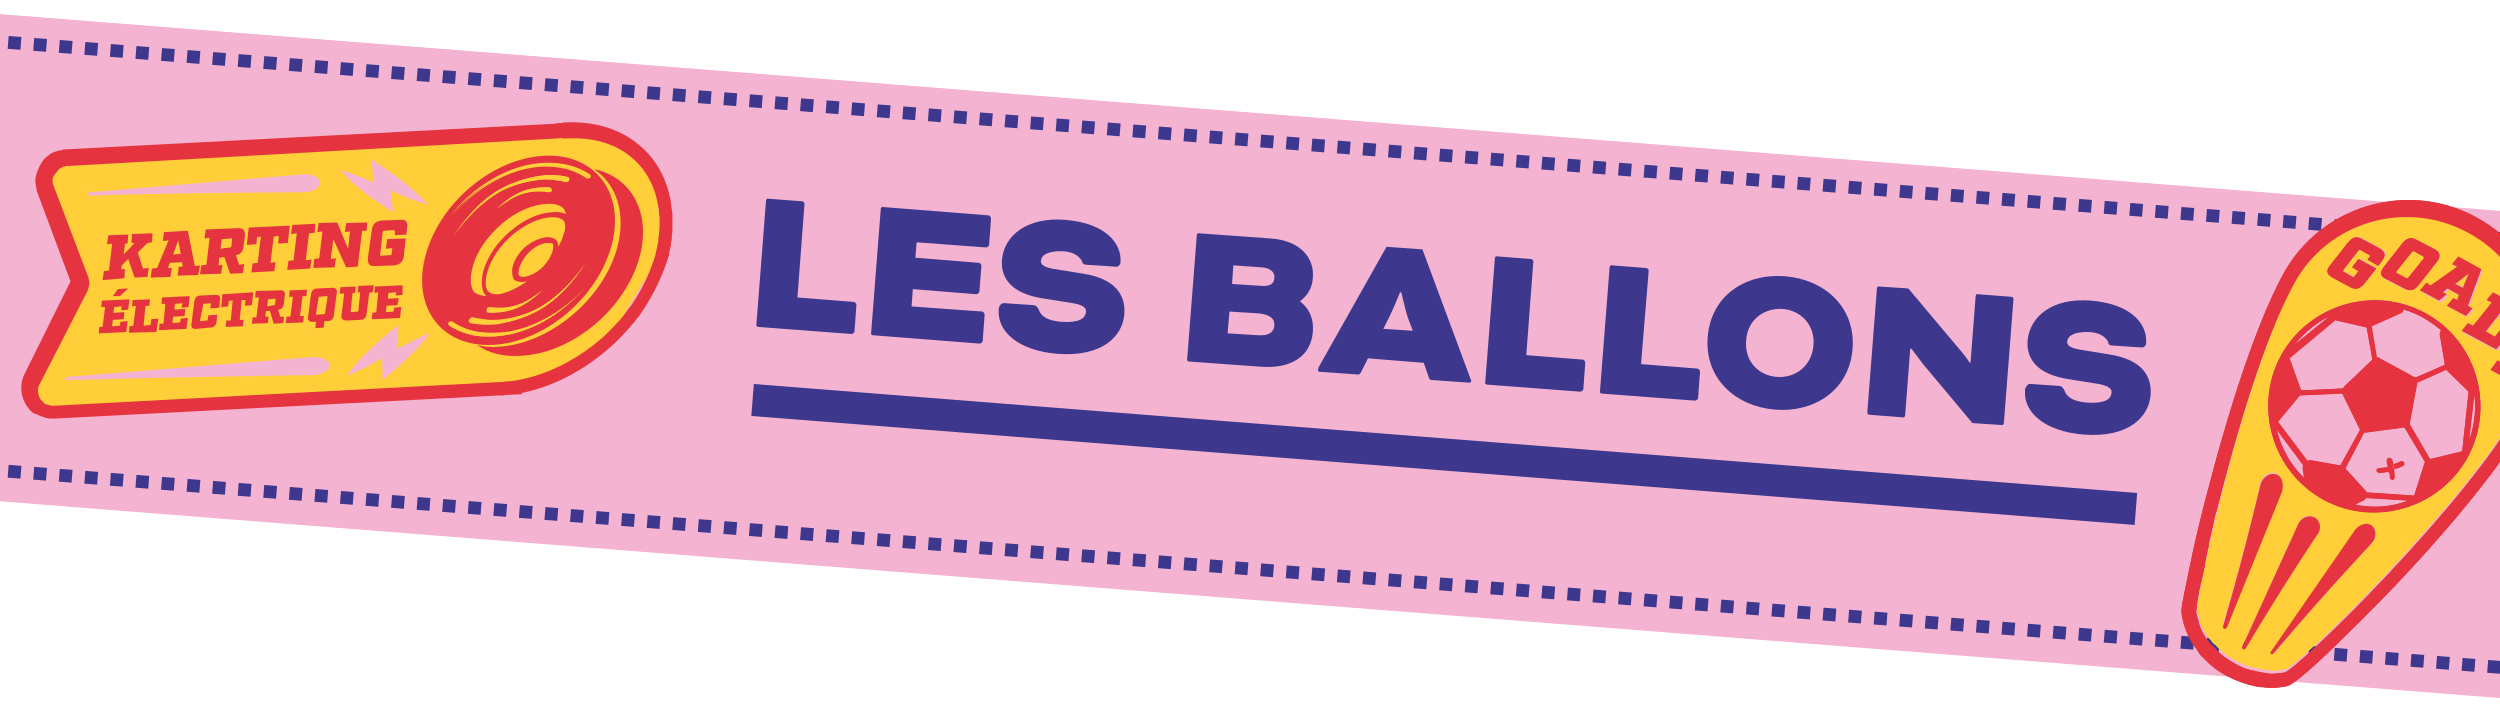 <?xml version="1.0" encoding="utf-8"?>
<!-- Generator: $$$/GeneralStr/196=Adobe Illustrator 27.6.0, SVG Export Plug-In . SVG Version: 6.00 Build 0)  -->
<svg version="1.1" id="Calque_1" xmlns="http://www.w3.org/2000/svg" xmlns:xlink="http://www.w3.org/1999/xlink" x="0px" y="0px"
	 viewBox="0 0 390 111.9" style="enable-background:new 0 0 390 111.9;" xml:space="preserve">
<style type="text/css">
	.st0{clip-path:url(#SVGID_00000168801958892389845010000013467111470443403947_);}
	.st1{fill:#F4B3D1;}
	.st2{fill:#3D378D;}
	.st3{fill:none;stroke:#3D378D;stroke-width:2;stroke-miterlimit:10;stroke-dasharray:2,2;}
	.st4{fill:#FFCE39;}
	.st5{fill:#FFCE38;}
	.st6{fill:#E5333F;}
	.st7{fill:none;stroke:#3D378D;stroke-width:5;stroke-miterlimit:10;}
</style>
<g>
	<g>
		<defs>
			
				<rect id="SVGID_1_" x="505" y="-992.8" transform="matrix(7.846045e-02 -0.997 0.997 7.846045e-02 425.817 625.112)" width="92.2" height="2150"/>
		</defs>
		<clipPath id="SVGID_00000049189987295314644070000006324669531916425910_">
			<use xlink:href="#SVGID_1_"  style="overflow:visible;"/>
		</clipPath>
		<g style="clip-path:url(#SVGID_00000049189987295314644070000006324669531916425910_);">
			<path class="st1" d="M510.9,42.5L-493.2-36.6l0.3,76l1003.6,79L510.9,42.5z"/>
			<path class="st1" d="M510.7,42.4l-1003.9-79v75.9l1003.9,79V42.4z"/>
			<path class="st3" d="M-493.2-32.3l1003.9,79"/>
			<path class="st3" d="M-493.2,34.6l1003.9,79"/>
			<path class="st2" d="M125.5,31.8l-1.1,14.6l8.8,0.7c0.2,0,0.4,0.3,0.4,0.5l-0.3,4.1c0,0.2-0.3,0.4-0.5,0.4l-14.5-1.1
				c-0.2,0-0.4-0.2-0.3-0.4l1.5-19.3c0-0.2,0.2-0.4,0.4-0.3l5.2,0.4C125.3,31.4,125.5,31.6,125.5,31.8z M152.3,45.9l-9.9-0.8
				l-0.2,2.7l11,0.8c0.2,0,0.4,0.3,0.4,0.5l-0.3,4.1c0,0.2-0.3,0.4-0.5,0.4l-16.6-1.3c-0.2,0-0.4-0.2-0.3-0.4l1.5-19.3
				c0-0.2,0.2-0.4,0.4-0.3l16.4,1.3c0.2,0,0.4,0.3,0.4,0.5l-0.3,4.1c0,0.2-0.3,0.4-0.5,0.4L143,37.8l-0.2,2.4l9.9,0.8
				c0.2,0,0.4,0.3,0.4,0.5l-0.3,3.8C152.8,45.7,152.5,45.9,152.3,45.9z M156.8,47.3l4.4,0.3c0.4,0,0.6,0.3,0.8,0.6
				c0.4,1.2,1.4,1.8,3.5,2c2.8,0.2,3.8-0.5,3.9-1.5c0.1-0.6-0.3-1.1-2-1.4l-5-0.8c-4.1-0.7-6.3-2.7-6.1-5.9c0.3-3.9,4-6.8,9.9-6.3
				c6.2,0.5,8.8,3.6,8.6,6.6c0,0.4-0.4,0.8-0.8,0.7l-4.5-0.3c-0.3,0-0.6-0.1-0.7-0.5c-0.3-0.7-1.2-1.5-2.9-1.6
				c-2.2-0.1-3.4,0.5-3.5,1.4c-0.1,0.6,0.3,1,1.7,1.3l4.9,0.8c5,0.8,6.6,3.3,6.4,6.3c-0.3,3.6-3.6,6.7-10.4,6.2
				c-6.2-0.5-9.4-3.5-9.2-6.8v-0.3C155.9,47.6,156.3,47.2,156.8,47.3z M196.6,57.2l-11.1-0.8c-0.2,0-0.4-0.2-0.3-0.4l1.5-19.3
				c0-0.2,0.2-0.4,0.4-0.3l11.1,0.8c4.6,0.3,6.9,3,6.6,6.2c-0.1,1.5-0.8,2.7-2,3.6l0,0c1.4,1.1,2.2,2.7,2,4.8
				C204.5,55.5,201.5,57.6,196.6,57.2z M191.8,48.6l-0.3,3.4l4.8,0.3c1.7,0.1,2.4-0.5,2.5-1.5c0.1-1-0.6-1.7-2.3-1.9L191.8,48.6z
				 M192.4,41.4l-0.2,2.9l4.6,0.3c1.4,0.1,2-0.4,2-1.3c0.1-0.8-0.6-1.5-2-1.6L192.4,41.4z M222.9,58.9l-0.8-2.3l-8.7-0.7l-1.1,2.2
				c-0.2,0.3-0.3,0.4-0.8,0.3l-5.6-0.4c-0.2,0-0.3-0.1-0.3-0.3c0-0.1,0.1-0.2,0.1-0.4l10.6-18.8l5.6,0.4l7.5,20.2
				c0.1,0.1,0.1,0.3,0.1,0.4c0,0.1-0.1,0.2-0.3,0.2l-5.6-0.4C223.1,59.3,223,59.2,222.9,58.9z M216.8,49.3l-1,2l4.6,0.3l-0.8-2.1
				c-0.4-1.3-1-3.9-1-3.9h-0.2C218.4,45.6,217.4,48.1,216.8,49.3z M239.2,40.8l-1.1,14.6l8.8,0.7c0.2,0,0.4,0.3,0.4,0.5l-0.3,4.1
				c0,0.2-0.3,0.4-0.5,0.4L232,60c-0.2,0-0.4-0.2-0.3-0.4l1.5-19.3c0-0.2,0.2-0.4,0.4-0.3l5.2,0.4C239,40.4,239.2,40.6,239.2,40.8z
				 M257.2,42.2L256,56.8l8.8,0.7c0.2,0,0.4,0.3,0.4,0.5l-0.3,4.1c0,0.2-0.3,0.4-0.5,0.4l-14.5-1.1c-0.2,0-0.4-0.2-0.3-0.4l1.5-19.3
				c0-0.2,0.2-0.4,0.4-0.3l5.2,0.4C257,41.8,257.2,42,257.2,42.2z M278.5,43.1c6.1,0.5,11,4.8,10.5,11.3s-6,10-12.1,9.5
				c-6.1-0.5-11-4.8-10.5-11.3C266.9,46.1,272.3,42.6,278.5,43.1z M278.1,48.2c-2.8-0.2-5.5,1.6-5.7,4.9c-0.3,3.3,2,5.5,4.8,5.7
				c2.8,0.2,5.4-1.6,5.7-4.9C283.2,50.7,280.9,48.4,278.1,48.2z M307.7,66l-7.7-9.2c-0.8-1-1.8-2.4-1.8-2.4H298l-0.8,10.4
				c0,0.2-0.2,0.4-0.4,0.3l-5.2-0.4c-0.2,0-0.3-0.2-0.3-0.4l1.5-19.3c0-0.2,0.2-0.4,0.4-0.3l4.5,0.3l7.9,9.4c0.9,1,1.7,2.2,1.7,2.2
				h0.1l0.8-10.4c0-0.2,0.2-0.4,0.4-0.3l5.2,0.4c0.2,0,0.3,0.2,0.3,0.4l-1.5,19.3c0,0.2-0.2,0.4-0.4,0.3L307.7,66z M316.8,59.9
				l4.4,0.3c0.4,0,0.6,0.3,0.8,0.6c0.4,1.2,1.4,1.8,3.5,2c2.8,0.2,3.8-0.5,3.9-1.5c0.1-0.6-0.4-1.1-2-1.4l-5-0.8
				c-4.1-0.7-6.3-2.7-6.1-5.9c0.3-3.9,4-6.8,9.9-6.3c6.2,0.5,8.8,3.6,8.6,6.6c0,0.4-0.4,0.8-0.8,0.7l-4.5-0.3
				c-0.3,0-0.6-0.1-0.6-0.5c-0.3-0.7-1.2-1.5-2.9-1.6c-2.2-0.1-3.4,0.5-3.5,1.4c-0.1,0.6,0.3,1,1.7,1.3l4.9,0.8
				c5,0.8,6.6,3.3,6.4,6.3c-0.3,3.6-3.6,6.7-10.4,6.2c-6.2-0.5-9.4-3.5-9.2-6.8v-0.3C316.1,60.2,316.4,59.8,316.8,59.9z"/>
			<path class="st7" d="M333.2,79.4l-215.8-17"/>
			<path class="st5" d="M385.3,35.8c-9.8-5.2-22-1.7-27.3,8.1c-4.6,8.6-9,23.4-11.8,34.9c-0.1,0.6-0.3,1.3-0.5,1.9
				c-0.1,0.6-0.3,1.2-0.4,1.8c-0.1,0.6-0.3,1.2-0.4,1.7c-0.1,0.6-0.3,1.1-0.4,1.6c-0.1,0.6-0.2,1-0.3,1.5c-0.1,0.3-0.1,0.5-0.1,0.7
				c-0.1,0.5-0.2,0.9-0.3,1.4c-0.3,1.3-0.5,2.4-0.7,3.3c-0.1,0.4-0.1,0.8-0.2,1.1c-0.1,0.6-0.1,1-0.1,1.1c0,0.2,0.1,0.3,0.1,0.6
				c0.1,0.3,0.1,0.7,0.2,1c0.1,0.3,0.2,0.7,0.3,1c0.2,0.5,0.5,1,0.8,1.5c0.2,0.3,0.5,0.7,0.8,1c0.1,0.2,0.3,0.4,0.6,0.6
				c0.9,1,2,1.8,3.3,2.5c0.5,0.3,1,0.5,1.5,0.7c0.3,0.1,0.6,0.2,1,0.3c0.1,0.1,0.3,0.1,0.5,0.1c0.3,0.1,0.6,0.1,1,0.2
				c0.3,0.1,0.6,0.1,0.8,0.1c0.2,0,0.4,0,0.6,0.1c0.2,0,0.4,0,0.6,0c0.3,0,0.6,0,0.8-0.1c0.3,0,0.6-0.1,0.8-0.1
				c1.9-0.3,28.8-26.6,37-41.8C398.7,53.3,395.1,41.1,385.3,35.8 M393.1,51.5l2,1l-3.3,3.6l-1.4-0.8L393.1,51.5L393.1,51.5z
				 M391.3,57.1l-1.1,1.5l-1.7-0.9l1.1-1.5L391.3,57.1z M385.1,50.5l0.8,0.4l2.9-3.6l-0.8-0.4l1-1.2l3.4,1.8l-1,1.2l-0.8-0.4
				l-2.7,3.5l1.4,0.8l0.8-1l1.4,0.8l-1.9,2.4l-5.4-2.9L385.1,50.5L385.1,50.5z M378.7,44.3l0.7,0.4l4.1-2.9l-0.8-0.4l1-1.2l3.6,2
				l-2.1,5.7l0.7,0.4l-1,1.2l-3-1.6l1-1.2l0.6,0.3l0.3-0.8l-1.8-1l-0.7,0.6l0.6,0.3l-1,1.2l-3-1.6L378.7,44.3L378.7,44.3z
				 M371.8,41.7l2.9-3.7c0.6-0.8,1.3-1,2.2-0.5l2.9,1.5c0.8,0.5,1,1,0.3,1.9l-2.9,3.7c-0.6,0.8-1.3,1-2.2,0.5l-2.9-1.5
				C371.3,43.1,371.2,42.5,371.8,41.7z M363.5,41.4l2.9-3.7c0.6-0.8,1.3-1,2.2-0.5l2.8,1.5c0.8,0.5,1,1,0.3,1.9l-0.6,0.8l-1.7-1
				l0.4-0.5c0.1-0.1,0.1-0.2-0.1-0.2l-1.4-0.8c-0.1-0.1-0.2-0.1-0.3,0.1l-2.4,3.1c-0.1,0.1-0.1,0.2,0.1,0.2l1.4,0.8
				c0.1,0.1,0.2,0.1,0.3-0.1l0.6-0.8l-1-0.6l1-1.3l2.8,1.5l-1.9,2.4c-0.6,0.8-1.3,1-2.2,0.5l-2.8-1.5
				C363,42.8,362.8,42.2,363.5,41.4 M346.7,97.5c4-13.4,5.9-22.2,5.9-22.3c0.4-1.1,1.5-1.7,2.4-1.4c0.9,0.3,1.3,1.5,0.8,2.7
				l-8.6,21.2C347.1,98.2,346.7,98,346.7,97.5z M350.3,101.1c-0.2,0.3-0.7,0.1-0.5-0.3l8.8-19.3c0.4-0.9,1.5-1.3,2.4-0.9
				c0.8,0.4,1.2,1.5,0.8,2.4C361.7,83.1,356.5,90.8,350.3,101.1 M370.1,84.7c-0.1,0.1-6.4,6.6-15.3,17.2c-0.3,0.3-0.7,0-0.4-0.3
				l13-18.8c0.7-1,1.9-1.3,2.7-0.8C370.8,82.6,370.9,83.8,370.1,84.7 M362.5,78c-8-4.3-11.1-14.4-6.7-22.5c4.3-8,14.4-11.1,22.5-6.7
				c8,4.3,11.1,14.4,6.7,22.5C380.7,79.3,370.6,82.3,362.5,78z"/>
			<path class="st5" d="M373.9,42.6l1.5,0.8c0.1,0.1,0.2,0.1,0.3-0.1l2.4-3c0.1-0.1,0.1-0.2-0.1-0.3l-1.5-0.8
				c-0.1-0.1-0.2-0.1-0.3,0.1l-2.4,3C373.8,42.5,373.8,42.5,373.9,42.6"/>
			<path class="st6" d="M386.3,33.9c-10.8-5.9-24.4-1.8-30.2,9c-4.4,8.2-8.5,21.6-11.1,31.4c-1.7,6.2-2.9,11.5-3.4,14.1
				c-1.3,6.1-1.3,6.6-1.3,6.9c0.1,1.7,0.8,3.6,1.8,5.2c0.3,0.4,0.6,0.8,0.9,1.3c0.2,0.3,0.4,0.6,0.7,0.8c1.1,1.2,2.4,2.2,3.8,2.9
				c1.5,0.8,3,1.3,4.5,1.6c0.3,0.1,0.7,0.1,1,0.1c0.5,0.1,1,0.1,1.5,0.1c0.7,0,1.3-0.1,2-0.2c0.6-0.1,1.4-0.3,6.5-5.1
				c3.2-3.1,7.1-6.9,10.8-10.8c5.9-6.2,16.4-18,21.2-26.9C401.2,53.3,397.2,39.8,386.3,33.9 M356.4,104.9c-0.3,0.1-0.6,0.1-0.8,0.1
				c-0.3,0-0.6,0.1-0.8,0.1c-0.2,0-0.4,0-0.6,0c-0.2,0-0.4,0-0.6-0.1c-0.3,0-0.6-0.1-0.8-0.1c-0.3-0.1-0.6-0.1-1-0.2
				c-0.1-0.1-0.3-0.1-0.5-0.1c-0.3-0.1-0.6-0.2-1-0.3c-0.5-0.2-1-0.4-1.5-0.7c-1.3-0.7-2.4-1.5-3.3-2.5c-0.2-0.2-0.4-0.4-0.6-0.6
				c-0.3-0.3-0.6-0.7-0.8-1c-0.3-0.5-0.6-1-0.8-1.5c-0.1-0.3-0.3-0.7-0.3-1c-0.1-0.3-0.2-0.7-0.3-1c0-0.2-0.1-0.3-0.1-0.6
				c0-0.1,0.1-0.5,0.1-1.1c0.1-0.3,0.1-0.7,0.2-1.1c0.1-0.9,0.4-2,0.7-3.3c0.1-0.4,0.2-0.9,0.3-1.4c0.1-0.2,0.1-0.5,0.1-0.7
				c0.1-0.5,0.2-1,0.3-1.5c0.1-0.6,0.3-1,0.3-1.6c0.1-0.6,0.3-1.1,0.4-1.7c0.1-0.6,0.3-1.2,0.4-1.8c0.1-0.6,0.3-1.3,0.5-1.9
				c2.9-11.5,7.2-26.3,11.9-34.9c5.2-9.8,17.5-13.4,27.2-8.1c9.8,5.2,13.4,17.5,8.1,27.3C385.1,78.4,358.3,104.5,356.4,104.9"/>
			<path class="st1" d="M358.1,53.7l5.3-4.3C361.3,50.4,359.5,51.9,358.1,53.7z"/>
			<path class="st1" d="M358.8,60.8l6.5-0.3c0.1-0.1,0.1-0.2,0.2-0.3l4.4-4.2l-0.9-5l-4.8-1.1c-0.1,0-0.1-0.1-0.2-0.1l-7.1,5.9
				L358.8,60.8L358.8,60.8z"/>
			<path class="st6" d="M378.3,48.8c-8-4.3-18.1-1.3-22.5,6.7c-4.3,8-1.3,18.1,6.7,22.5c8,4.3,18.1,1.3,22.5-6.7
				C389.3,63.2,386.3,53.1,378.3,48.8z M364.4,50l4.8,1.1l0.9,5l-4.4,4.2c-0.1,0.1-0.1,0.2-0.2,0.3l-6.5,0.3l-1.8-5l7.1-5.9
				C364.2,49.9,364.3,49.9,364.4,50 M363.3,49.4l-5.3,4.3C359.5,51.9,361.3,50.4,363.3,49.4z M355.2,67.1l4.1,5.5
				c-0.1,0.1-0.1,0.3-0.1,0.4l0.2,1.5C357.3,72.5,355.9,69.9,355.2,67.1z M365.1,72.6l-4.5-0.8c-0.2-0.1-0.3,0-0.6,0.1l-4.6-6.1
				l3.4-4.1l0,0l6.6-0.3l0,0l2.7,5.5c0,0.1,0.1,0.1,0.1,0.1L365.1,72.6L365.1,72.6z M371.1,55.8c-0.1-0.1-0.2-0.1-0.3-0.1l-0.8-4.8
				l4.5-2c0.3-0.1,0.4-0.3,0.5-0.6c1,0.3,2,0.7,2.9,1.2c1,0.6,2,1.3,2.9,2c-0.1,0.2-0.2,0.4-0.2,0.7l0.8,4.7l-4.6,2
				c-0.1-0.1-0.1-0.1-0.2-0.1L371.1,55.8L371.1,55.8z M381.6,57.7l3.5,3.4l-1,9.3l-5,1.2l-3.2-5.5c0.1-0.1,0.1-0.2,0.1-0.3l1.1-6
				c0-0.1,0-0.1,0-0.1L381.6,57.7z M368.8,67.5c0.1,0,0.1,0,0.2,0l6-0.8c0,0,0,0,0.1,0l3.2,5.4c-0.1,0.1-0.1,0.1-0.1,0.2l-1.6,5
				l-7.4-0.5c-0.1-0.1-0.1-0.3-0.2-0.3l-3.1-3.4L368.8,67.5L368.8,67.5z M367.4,78.7l1.3-0.6c0.2-0.1,0.3-0.2,0.4-0.4l6.5,0.4
				C373,79.1,370.2,79.3,367.4,78.7 M386,61.7c0.3,2.2,0,4.6-0.8,6.9L386,61.7z"/>
			<path class="st6" d="M363.8,43.3l2.8,1.5c0.9,0.5,1.5,0.3,2.2-0.5l1.9-2.4l-2.8-1.5l-1,1.3l1,0.6l-0.6,0.8
				c-0.1,0.1-0.1,0.1-0.3,0.1l-1.4-0.8c-0.1-0.1-0.1-0.1-0.1-0.2l2.4-3.1c0.1-0.1,0.1-0.1,0.3-0.1l1.4,0.8c0.1,0.1,0.1,0.1,0.1,0.2
				l-0.4,0.5l1.7,1l0.6-0.8c0.6-0.8,0.5-1.4-0.3-1.9l-2.8-1.5c-0.9-0.5-1.5-0.3-2.2,0.5l-2.9,3.7C362.8,42.3,363,42.8,363.8,43.3"/>
			<path class="st6" d="M372.2,43.5l2.9,1.5c0.9,0.5,1.5,0.3,2.2-0.5l2.9-3.7c0.6-0.8,0.5-1.4-0.3-1.9l-2.9-1.5
				c-0.9-0.5-1.5-0.3-2.2,0.5l-2.9,3.7C371.2,42.5,371.3,43.1,372.2,43.5z M373.9,42.3l2.4-3c0.1-0.1,0.1-0.1,0.3-0.1L378,40
				c0.1,0.1,0.1,0.1,0.1,0.3l-2.4,3c-0.1,0.1-0.1,0.1-0.3,0.1l-1.5-0.8C373.8,42.5,373.8,42.5,373.9,42.3"/>
			<g>
				<g>
					<path class="st5" d="M385.3,35.8c-9.8-5.2-22-1.7-27.3,8.1c-4.6,8.6-9,23.4-11.8,34.9c-0.1,0.6-0.3,1.3-0.5,1.9
						c-0.1,0.6-0.3,1.2-0.4,1.8c-0.1,0.6-0.3,1.2-0.4,1.7c-0.1,0.6-0.3,1.1-0.4,1.6c-0.1,0.6-0.2,1-0.3,1.5
						c-0.1,0.3-0.1,0.5-0.1,0.7c-0.1,0.5-0.2,0.9-0.3,1.4c-0.3,1.3-0.5,2.4-0.7,3.3c-0.1,0.4-0.1,0.8-0.2,1.1
						c-0.1,0.6-0.1,1-0.1,1.1c0,0.2,0.1,0.3,0.1,0.6c0.1,0.3,0.1,0.7,0.2,1c0.1,0.3,0.2,0.7,0.3,1c0.2,0.5,0.5,1,0.8,1.5
						c0.2,0.3,0.5,0.7,0.8,1c0.1,0.2,0.3,0.4,0.6,0.6c0.9,1,2,1.8,3.3,2.5c0.5,0.3,1,0.5,1.5,0.7c0.3,0.1,0.6,0.2,1,0.3
						c0.1,0.1,0.3,0.1,0.5,0.1c0.3,0.1,0.6,0.1,1,0.2c0.3,0.1,0.6,0.1,0.8,0.1c0.2,0,0.4,0,0.6,0.1c0.2,0,0.4,0,0.6,0
						c0.3,0,0.6,0,0.8-0.1c0.3,0,0.6-0.1,0.8-0.1c1.9-0.3,28.8-26.6,37-41.8C398.7,53.3,395.1,41.1,385.3,35.8 M393.1,51.5l2,1
						l-3.3,3.6l-1.4-0.8L393.1,51.5L393.1,51.5z M391.3,57.1l-1.1,1.5l-1.7-0.9l1.1-1.5L391.3,57.1z M385.1,50.5l0.8,0.4l2.9-3.6
						l-0.8-0.4l1-1.2l3.4,1.8l-1,1.2l-0.8-0.4l-2.7,3.5l1.4,0.8l0.8-1l1.4,0.8l-1.9,2.4l-5.4-2.9L385.1,50.5L385.1,50.5z
						 M378.7,44.3l0.7,0.4l4.1-2.9l-0.8-0.4l1-1.2l3.6,2l-2.1,5.7l0.7,0.4l-1,1.2l-3-1.6l1-1.2l0.6,0.3l0.3-0.8l-1.8-1l-0.7,0.6
						l0.6,0.3l-1,1.2l-3-1.6L378.7,44.3L378.7,44.3z M371.8,41.7l2.9-3.7c0.6-0.8,1.3-1,2.2-0.5l2.9,1.5c0.8,0.5,1,1,0.3,1.9
						l-2.9,3.7c-0.6,0.8-1.3,1-2.2,0.5l-2.9-1.5C371.3,43.1,371.2,42.5,371.8,41.7z M363.5,41.4l2.9-3.7c0.6-0.8,1.3-1,2.2-0.5
						l2.8,1.5c0.8,0.5,1,1,0.3,1.9l-0.6,0.8l-1.7-1l0.4-0.5c0.1-0.1,0.1-0.2-0.1-0.2l-1.4-0.8c-0.1-0.1-0.2-0.1-0.3,0.1l-2.4,3.1
						c-0.1,0.1-0.1,0.2,0.1,0.2l1.4,0.8c0.1,0.1,0.2,0.1,0.3-0.1l0.6-0.8l-1-0.6l1-1.3l2.8,1.5l-1.9,2.4c-0.6,0.8-1.3,1-2.2,0.5
						l-2.8-1.5C363,42.8,362.8,42.3,363.5,41.4 M346.7,97.5c4-13.4,5.9-22.2,5.9-22.3c0.4-1.1,1.5-1.7,2.4-1.4
						c0.9,0.3,1.3,1.5,0.8,2.7l-8.6,21.2C347.1,98.2,346.7,98,346.7,97.5z M350.3,101.1c-0.2,0.3-0.7,0.1-0.5-0.3l8.8-19.3
						c0.4-0.9,1.5-1.3,2.4-0.9c0.8,0.4,1.2,1.5,0.8,2.4C361.7,83.1,356.5,90.8,350.3,101.1 M370.1,84.7c-0.1,0.1-6.4,6.6-15.3,17.2
						c-0.3,0.3-0.7,0-0.4-0.3l13-18.8c0.7-1,1.9-1.3,2.7-0.8C370.8,82.6,370.9,83.8,370.1,84.7 M362.5,78c-8-4.3-11.1-14.4-6.7-22.5
						c4.3-8,14.4-11.1,22.5-6.7c8,4.3,11.1,14.4,6.7,22.5C380.7,79.3,370.6,82.3,362.5,78z"/>
					<path class="st5" d="M385.1,42.7l-2,1.5l1.2,0.6L385.1,42.7z"/>
					<path class="st5" d="M373.9,42.6l1.5,0.8c0.1,0.1,0.2,0.1,0.3-0.1l2.4-3c0.1-0.1,0.1-0.2-0.1-0.3l-1.5-0.8
						c-0.1-0.1-0.2-0.1-0.3,0.1l-2.4,3C373.8,42.5,373.8,42.5,373.9,42.6"/>
					<path class="st6" d="M386.3,33.9c-10.8-5.9-24.4-1.8-30.2,9c-4.4,8.2-8.5,21.6-11.1,31.4c-1.7,6.2-2.9,11.5-3.4,14.1
						c-1.3,6.1-1.3,6.6-1.3,6.9c0.1,1.7,0.8,3.6,1.8,5.2c0.3,0.4,0.6,0.8,0.9,1.3c0.2,0.3,0.4,0.6,0.7,0.8c1.1,1.2,2.4,2.2,3.8,2.9
						c1.5,0.8,3,1.3,4.5,1.6c0.3,0.1,0.7,0.1,1,0.1c0.5,0.1,1,0.1,1.5,0.1c0.7,0,1.3-0.1,2-0.2c0.6-0.1,1.4-0.3,6.5-5.1
						c3.2-3.1,7.1-6.9,10.8-10.8c5.9-6.2,16.4-18,21.2-26.9C401.2,53.3,397.2,39.8,386.3,33.9 M356.4,104.9
						c-0.3,0.1-0.6,0.1-0.8,0.1c-0.3,0-0.6,0.1-0.8,0.1c-0.2,0-0.4,0-0.6,0c-0.2,0-0.4,0-0.6-0.1c-0.3,0-0.6-0.1-0.8-0.1
						c-0.3-0.1-0.6-0.1-1-0.2c-0.1-0.1-0.3-0.1-0.5-0.1c-0.3-0.1-0.6-0.2-1-0.3c-0.5-0.2-1-0.4-1.5-0.7c-1.3-0.7-2.4-1.5-3.3-2.5
						c-0.2-0.2-0.4-0.4-0.6-0.6c-0.3-0.3-0.6-0.7-0.8-1c-0.3-0.5-0.6-1-0.8-1.5c-0.1-0.3-0.3-0.7-0.3-1c-0.1-0.3-0.2-0.7-0.3-1
						c0-0.2-0.1-0.3-0.1-0.6c0-0.1,0.1-0.5,0.1-1.1c0.1-0.3,0.1-0.7,0.2-1.1c0.1-0.9,0.4-2,0.7-3.3c0.1-0.4,0.2-0.9,0.3-1.4
						c0.1-0.2,0.1-0.5,0.1-0.7c0.1-0.5,0.2-1,0.3-1.5c0.1-0.6,0.3-1,0.3-1.6c0.1-0.6,0.3-1.1,0.4-1.7c0.1-0.6,0.3-1.2,0.4-1.8
						c0.1-0.6,0.3-1.3,0.5-1.9c2.9-11.5,7.2-26.3,11.9-34.9c5.2-9.8,17.5-13.4,27.2-8.1c9.8,5.2,13.4,17.5,8.1,27.3
						C385.1,78.4,358.3,104.6,356.4,104.9"/>
					<path class="st1" d="M358.1,53.7l5.3-4.3C361.3,50.4,359.5,51.9,358.1,53.7z"/>
					<path class="st1" d="M359.3,72.6l-4.1-5.5c0.7,2.8,2.2,5.4,4.3,7.5l-0.2-1.5C359.3,72.8,359.3,72.7,359.3,72.6z"/>
					<path class="st1" d="M369.1,77.7c-0.1,0.1-0.2,0.3-0.4,0.4l-1.3,0.6c2.8,0.6,5.6,0.3,8.3-0.6L369.1,77.7z"/>
					<path class="st1" d="M358.8,60.8l6.5-0.3c0.1-0.1,0.1-0.2,0.2-0.3l4.4-4.2l-0.9-5l-4.8-1.1c-0.1,0-0.1-0.1-0.2-0.1l-7.1,5.9
						L358.8,60.8L358.8,60.8z"/>
					<path class="st1" d="M377,59.8l-1.1,6c0,0.1-0.1,0.2-0.1,0.3l3.2,5.5l5-1.2l1-9.3l-3.5-3.4L377,59.8
						C377.1,59.8,377.1,59.8,377,59.8"/>
					<path class="st1" d="M385.2,68.4c0.8-2.2,1-4.5,0.8-6.9L385.2,68.4z"/>
					<path class="st1" d="M369.2,76.8l7.4,0.5l1.6-5c0-0.1,0.1-0.1,0.1-0.2l-3.2-5.4c0,0,0,0-0.1,0l-6,0.8c-0.1,0-0.1,0-0.2,0
						l-3,5.5l3.1,3.4C369,76.6,369.1,76.7,369.2,76.8 M371.1,72.8c0.6,0,1-0.1,1.5-0.2c-0.1-0.6-0.2-0.8-0.2-0.9
						c-0.1-0.2,0.1-0.5,0.3-0.6s0.5,0.1,0.6,0.3c0,0,0.1,0.3,0.2,0.8c0.6-0.2,1-0.4,1-0.4c0.2-0.1,0.5-0.1,0.6,0.1
						c0.1,0.2,0.1,0.5-0.1,0.6c0,0-0.6,0.3-1.3,0.6c0.1,0.3,0.1,0.8,0.1,1.1c0,0.2-0.1,0.4-0.4,0.5c-0.1,0-0.1,0-0.2-0.1
						c-0.1-0.1-0.2-0.2-0.2-0.3c0-0.3-0.1-0.6-0.1-1c-0.5,0.1-1,0.2-1.6,0.2c-0.1,0-0.1,0-0.2-0.1c-0.1-0.1-0.2-0.2-0.2-0.3
						C370.7,73.1,370.9,72.8,371.1,72.8"/>
					<path class="st1" d="M365.3,61.4L365.3,61.4l-6.6,0.3l0,0l-3.4,4.1l4.6,6.1c0.1-0.1,0.3-0.1,0.6-0.1l4.5,0.8l3-5.5
						C368,67,368,67,368,67L365.3,61.4L365.3,61.4z"/>
					<path class="st1" d="M376.7,58.9l4.6-2l-0.8-4.7c-0.1-0.3,0-0.5,0.2-0.7c-0.8-0.8-1.8-1.5-2.9-2c-1-0.5-2-0.9-2.9-1.2
						c-0.1,0.3-0.2,0.5-0.5,0.6l-4.5,2l0.8,4.8c0.1,0,0.3,0.1,0.3,0.1l5.4,2.9C376.6,58.8,376.7,58.9,376.7,58.9"/>
					<path class="st6" d="M378.3,48.8c-8-4.3-18.1-1.3-22.5,6.7c-4.3,8-1.3,18.1,6.7,22.5c8,4.3,18.1,1.3,22.5-6.7
						C389.3,63.2,386.3,53.1,378.3,48.8z M364.4,50l4.8,1.1l0.9,5l-4.4,4.2c-0.1,0.1-0.1,0.2-0.2,0.3l-6.5,0.3l-1.8-5l7.1-5.9
						C364.2,49.9,364.3,49.9,364.4,50 M363.3,49.4l-5.3,4.3C359.5,51.9,361.3,50.4,363.3,49.4z M355.2,67.1l4.1,5.5
						c-0.1,0.1-0.1,0.3-0.1,0.4l0.2,1.5C357.3,72.5,355.9,69.9,355.2,67.1z M365.1,72.6l-4.5-0.8c-0.2-0.1-0.3,0-0.6,0.1l-4.6-6.1
						l3.4-4.1l0,0l6.6-0.3l0,0l2.7,5.5c0,0.1,0.1,0.1,0.1,0.1L365.1,72.6L365.1,72.6z M371.1,55.8c-0.1-0.1-0.2-0.1-0.3-0.1
						l-0.8-4.8l4.5-2c0.3-0.1,0.4-0.3,0.5-0.6c1,0.3,2,0.7,2.9,1.2c1,0.6,2,1.3,2.9,2c-0.1,0.2-0.2,0.4-0.2,0.7l0.8,4.7l-4.6,2
						c-0.1-0.1-0.1-0.1-0.2-0.1L371.1,55.8L371.1,55.8z M381.6,57.7l3.5,3.4l-1,9.3l-5,1.2l-3.2-5.5c0.1-0.1,0.1-0.2,0.1-0.3l1.1-6
						c0-0.1,0-0.1,0-0.1L381.6,57.7z M368.8,67.5c0.1,0,0.1,0,0.2,0l6-0.8c0,0,0,0,0.1,0l3.2,5.4c-0.1,0.1-0.1,0.1-0.1,0.2l-1.6,5
						l-7.4-0.5c-0.1-0.1-0.1-0.3-0.2-0.3l-3.1-3.4L368.8,67.5L368.8,67.5z M367.4,78.7l1.3-0.6c0.2-0.1,0.3-0.2,0.4-0.4l6.5,0.4
						C373,79.1,370.2,79.3,367.4,78.7 M386,61.7c0.3,2.2,0,4.6-0.8,6.9L386,61.7z"/>
					<path class="st6" d="M361,80.7c-0.8-0.4-1.9,0-2.4,0.9l-8.8,19.3c-0.1,0.3,0.3,0.6,0.5,0.3c6.2-10.4,11.4-18.1,11.4-18.1
						C362.2,82.2,361.8,81,361,80.7"/>
					<path class="st6" d="M370,82c-0.8-0.6-2-0.2-2.7,0.8l-13,18.8c-0.3,0.3,0.1,0.7,0.4,0.3c9-10.6,15.3-17.1,15.3-17.2
						C370.8,83.8,370.7,82.6,370,82"/>
					<path class="st6" d="M355.1,74c-0.9-0.3-2,0.3-2.4,1.4c-0.1,0.1-2,8.9-5.9,22.3c-0.1,0.4,0.3,0.6,0.6,0.2l8.6-21.2
						C356.3,75.4,356,74.3,355.1,74z"/>
					<path class="st6" d="M363.8,43.3l2.8,1.5c0.9,0.5,1.5,0.3,2.2-0.5l1.9-2.4l-2.8-1.5l-1,1.3l1,0.6l-0.6,0.8
						c-0.1,0.1-0.1,0.1-0.3,0.1l-1.4-0.8c-0.1-0.1-0.1-0.1-0.1-0.2l2.4-3.1c0.1-0.1,0.1-0.1,0.3-0.1l1.4,0.8
						c0.1,0.1,0.1,0.1,0.1,0.2l-0.4,0.5l1.7,1l0.6-0.8c0.6-0.8,0.5-1.4-0.3-1.9l-2.8-1.5c-0.9-0.5-1.5-0.3-2.2,0.5l-2.9,3.7
						C362.8,42.3,363,42.8,363.8,43.3"/>
					<path class="st6" d="M372.2,43.5l2.9,1.5c0.9,0.5,1.5,0.3,2.2-0.5l2.9-3.7c0.6-0.8,0.5-1.4-0.3-1.9l-2.9-1.5
						c-0.9-0.5-1.5-0.3-2.2,0.5l-2.9,3.7C371.2,42.5,371.3,43.1,372.2,43.5z M373.9,42.3l2.4-3c0.1-0.1,0.1-0.1,0.3-0.1L378,40
						c0.1,0.1,0.1,0.1,0.1,0.3l-2.4,3c-0.1,0.1-0.1,0.1-0.3,0.1l-1.5-0.8C373.8,42.5,373.8,42.5,373.9,42.3"/>
					<path class="st6" d="M381.7,45.9l-0.6-0.3l0.7-0.6l1.8,1l-0.3,0.8l-0.6-0.3l-1,1.2l3,1.6l1-1.2l-0.7-0.4l2.1-5.7l-3.6-2l-1,1.2
						l0.8,0.4l-4.1,2.9l-0.7-0.4l-1,1.2l3,1.6L381.7,45.9L381.7,45.9z M385.1,42.7l-0.9,2.2l-1.2-0.6L385.1,42.7L385.1,42.7z"/>
					<path class="st6" d="M391.4,52.3l-1.4-0.8l-0.8,1l-1.4-0.8l2.7-3.5l0.8,0.4l1-1.2l-3.4-1.8l-1,1.2l0.8,0.4l-2.9,3.6l-0.8-0.4
						l-1,1.2l5.4,2.9L391.4,52.3z"/>
					<path class="st6" d="M390.2,58.6l1.1-1.5l-1.7-0.9l-1.1,1.5L390.2,58.6z"/>
					<path class="st6" d="M374.9,72.7c0.2-0.1,0.3-0.4,0.1-0.6c-0.1-0.2-0.3-0.3-0.6-0.1c0,0-0.4,0.2-1,0.4c0.1,0.3,0.1,0.6,0.1,0.8
						C374.4,73,374.9,72.7,374.9,72.7z"/>
					<path class="st6" d="M370.9,73.7c0.1,0,0.1,0.1,0.2,0.1c0.6,0,1.1-0.1,1.6-0.2c0-0.3-0.1-0.6-0.1-0.8c-0.5,0.1-1,0.2-1.5,0.2
						c-0.2,0-0.4,0.2-0.4,0.4C370.7,73.5,370.8,73.6,370.9,73.7z"/>
					<path class="st6" d="M372.8,74.5c0,0.1,0.1,0.3,0.2,0.3c0.1,0,0.1,0.1,0.2,0.1c0.2,0,0.4-0.2,0.4-0.5c0-0.4-0.1-0.8-0.1-1.1
						c-0.1-0.3-0.1-0.6-0.1-0.8c-0.1-0.5-0.2-0.8-0.2-0.8c-0.1-0.2-0.3-0.3-0.6-0.3c-0.2,0.1-0.3,0.3-0.3,0.6c0,0,0.1,0.3,0.2,0.9
						c0.1,0.3,0.1,0.6,0.1,0.8C372.8,73.8,372.8,74.1,372.8,74.5z"/>
				</g>
			</g>
			<g>
				<g>
					<path class="st1" d="M75.4,42.3c0.6-2.2,2.2-4.5,4.3-6.3c2-1.7,4.4-2.7,6.5-2.9c1-0.1,1.7,0.1,2.1,0.3
						c-0.1-0.4-0.2-0.7-0.4-0.9c-0.2-0.3-0.8-0.8-2.6-0.7c-2.2,0.1-4.8,1.3-7,3.1c-2.3,1.9-4,4.4-4.6,6.9c-0.5,1.9-0.2,3.2,0.2,3.7
						c0.1,0.2,0.7,0.7,2,0.7c-0.1-0.1-0.1-0.1-0.2-0.2C75,45.3,75,43.9,75.4,42.3"/>
					<path class="st1" d="M86.2,39.3c0.2-0.7,0.1-1.1,0-1.2c0,0-0.1-0.1-0.7-0.1c-0.8,0.1-1.8,0.5-2.7,1.2c-0.9,0.8-1.5,1.7-1.8,2.7
						c-0.2,0.7-0.1,1.1,0,1.2c0,0,0.1,0.1,0.7,0.1c0.8-0.1,1.8-0.5,2.7-1.2C85.2,41.2,85.9,40.2,86.2,39.3z"/>
					<path class="st1" d="M81.7,44c-0.9,0.1-1.3-0.3-1.5-0.5c-0.3-0.4-0.4-1.1-0.1-2c0.3-1.1,1-2.2,2.1-3.1c1-0.8,2.2-1.3,3.2-1.4
						c0.9-0.1,1.3,0.3,1.5,0.5c0.2,0.2,0.3,0.6,0.3,1c0.4-0.7,0.7-1.5,0.9-2.2c0.1-0.6,0.2-1,0.3-1.5c-0.1-0.1-0.1-0.3-0.2-0.3
						c-0.1-0.1-0.6-0.6-2-0.5c-1.9,0.1-4.1,1-5.9,2.7c-2,1.7-3.4,3.8-4,5.9c-0.4,1.5-0.2,2.6,0.1,2.9c0.1,0.1,0.5,0.6,1.8,0.5
						c1.4-0.3,2.9-1,4.3-2C82.2,44,81.9,44,81.7,44"/>
					<path class="st1" d="M102.7,32.3c-1-6.6-6.3-11.1-14.1-10.7c-0.1,0-0.3,0-0.5,0c-0.1,0-0.2,0-0.3,0c-0.1,0-0.1,0-0.2,0
						c-0.1,0-0.1,0-0.1,0c-0.1,0-0.3,0-0.3,0.1c-0.1,0-0.1,0-0.2,0l-76.3,4c-0.1,0-0.1,0-0.1,0c-0.1,0-0.1,0-0.1,0
						c-0.1,0-0.2,0.1-0.3,0.1c-0.1,0-0.2,0.1-0.3,0.1C9.5,25.8,9.3,26,9.2,26C9.1,26.1,9,26.2,9,26.2l-0.1,0.1
						c-0.1,0.1-0.1,0.1-0.2,0.2c0,0.1-0.1,0.1-0.1,0.1c-0.1,0.1-0.1,0.1-0.1,0.2c0,0.1-0.1,0.1-0.1,0.1c-0.1,0.1-0.1,0.2-0.1,0.3
						c0,0.1,0,0.1-0.1,0.1c0,0.1,0,0.1,0,0.1c0,0.1,0,0.2,0,0.3c0,0.2,0,0.4,0.1,0.6c0,0.1,0.1,0.2,0.1,0.3L13.7,43
						c0.1,0.4,0.2,0.8,0.1,1.2c0,0.2-0.1,0.4-0.2,0.6v0.1L6.1,59.4c-0.4,0.9-0.3,1.8,0.2,2.5c0.1,0.1,0.2,0.2,0.3,0.3
						c0.1,0.1,0.1,0.1,0.2,0.2c0.1,0,0.1,0.1,0.1,0.1c0.1,0.1,0.2,0.1,0.3,0.1c0.1,0.1,0.3,0.1,0.4,0.1c0.2,0.1,0.4,0.1,0.7,0.1
						l69.3-3.6c0.2,0,0.3,0,0.6,0s0.3,0,0.6-0.1h0.3l0,0c5.3-0.6,10.7-3.2,15-7.2c0.9-0.8,1.7-1.7,2.5-2.6c0.2-0.3,0.4-0.6,0.6-0.8
						c0.2-0.3,0.4-0.6,0.6-0.8c0.2-0.3,0.4-0.6,0.6-0.8c1.6-2.4,2.9-5,3.6-7.7c0.1-0.1,0.1-0.3,0.1-0.5c0.1-0.5,0.2-1,0.3-1.5
						c0.1-0.3,0.1-0.6,0.1-0.9c0.1-0.5,0.1-0.9,0.1-1.4c0-0.1,0-0.3,0-0.5c0-0.3,0-0.6,0-0.9s0-0.6-0.1-0.8
						C102.7,32.8,102.7,32.5,102.7,32.3z"/>
					<path class="st4" d="M6.8,30.2l1.7-4.5l1.7-1l79.4-4.2l7.3,1l5.6,7.7l0.7,10.1l-8.4,14l-12.6,7.3L6.8,64.2L4,60.7l8.7-16.8
						L6.8,30.2z"/>
					<path class="st6" d="M87.8,21.6L87.8,21.6c0.1,0,0.2,0,0.3,0c0.1,0,0.3,0,0.5,0c7.8-0.4,13.1,4,14.1,10.7
						c0.1,0.3,0.1,0.6,0.1,0.8c0,0.3,0.1,0.6,0.1,0.8c0,0.3,0,0.6,0,0.9c0,0.1,0,0.3,0,0.5c0,0.4-0.1,0.9-0.1,1.4
						c-0.1,0.3-0.1,0.6-0.1,0.9c-0.1,0.5-0.2,1-0.3,1.5c-0.1,0.1-0.1,0.3-0.1,0.5c-0.8,2.7-2,5.3-3.6,7.7c-0.2,0.3-0.4,0.6-0.6,0.8
						c-0.2,0.3-0.4,0.6-0.6,0.8c-0.2,0.3-0.4,0.6-0.6,0.8c-0.8,0.9-1.6,1.7-2.5,2.6c-4.3,3.9-9.7,6.6-15,7.2l0,0h-0.3
						c-0.2,0-0.3,0-0.6,0.1c-0.2,0-0.3,0-0.6,0L8.4,63.3c-0.2,0-0.5,0-0.7-0.1c-0.1,0-0.3-0.1-0.4-0.1C7.2,63.1,7.1,63.1,7,63
						c-0.1,0-0.1-0.1-0.1-0.1c-0.1-0.1-0.1-0.1-0.2-0.2c-0.1-0.1-0.2-0.2-0.3-0.3c-0.5-0.7-0.7-1.7-0.2-2.5l7.5-14.6v-0.1
						c0.1-0.2,0.1-0.4,0.2-0.6c0.1-0.4,0-0.8-0.1-1.3L8.4,29.1c0-0.1-0.1-0.2-0.1-0.3c-0.1-0.2-0.1-0.4-0.1-0.6c0-0.1,0-0.2,0-0.3
						c0-0.1,0-0.1,0-0.1c0-0.1,0-0.1,0.1-0.1c0-0.1,0.1-0.3,0.1-0.3c0-0.1,0-0.1,0.1-0.1c0.1-0.1,0.1-0.1,0.1-0.2
						c0-0.1,0.1-0.1,0.1-0.1c0.1-0.1,0.1-0.1,0.2-0.2L9,26.6c0.1-0.1,0.1-0.1,0.2-0.2c0.1-0.1,0.3-0.2,0.5-0.3C9.8,26,9.9,26,10,26
						c0.1,0,0.2-0.1,0.3-0.1c0.1,0,0.1,0,0.1,0c0.1,0,0.1,0,0.1,0l76.3-4.3c0.1,0,0.1,0,0.2,0c0.1,0,0.3,0,0.3-0.1
						c0.1,0,0.1,0,0.1,0C87.6,21.6,87.7,21.6,87.8,21.6 M87.6,19.2c-0.1,0-0.1,0-0.3,0h-0.1c-0.1,0-0.1,0-0.1,0
						c-0.1,0-0.3,0-0.4,0.1h-0.1l-76.3,4c-0.1,0-0.2,0-0.3,0c-0.1,0-0.2,0-0.3,0.1c-0.2,0-0.3,0.1-0.6,0.1c-0.2,0.1-0.3,0.1-0.6,0.2
						c-0.3,0.1-0.7,0.3-1,0.6c-0.1,0.1-0.3,0.2-0.4,0.3c-0.1,0.1-0.1,0.1-0.2,0.2c-0.1,0.1-0.2,0.3-0.3,0.4
						c-0.1,0.1-0.1,0.1-0.1,0.2c-0.1,0.1-0.2,0.3-0.3,0.5c-0.1,0.1-0.1,0.1-0.1,0.2c-0.1,0.2-0.2,0.5-0.3,0.7c0,0.1-0.1,0.2-0.1,0.3
						c0,0.1,0,0.2-0.1,0.3c0,0.2,0,0.3-0.1,0.6c0,0.4,0.1,0.8,0.1,1.1c0.1,0.2,0.1,0.3,0.1,0.6l5.3,14.2l0,0l0,0l0,0L3.8,58.4l0,0
						l0,0C3,60,3.2,62,4.3,63.5c0.2,0.2,0.3,0.5,0.6,0.7c0.1,0.1,0.3,0.3,0.5,0.3c0.1,0.1,0.1,0.1,0.3,0.1c0.2,0.1,0.3,0.2,0.6,0.3
						c0.3,0.1,0.6,0.2,0.9,0.3c0.4,0.1,0.8,0.1,1.3,0.1l69.2-3.6c0.2,0,0.4,0,0.6,0c0.2,0,0.3,0,0.6-0.1h0.3l2.2-0.1v-0.2
						c5-1,9.9-3.6,14.2-7.5c1-0.9,1.8-1.8,2.7-2.8c0.2-0.3,0.5-0.6,0.7-0.8c0.2-0.3,0.4-0.6,0.7-0.9c0.2-0.3,0.4-0.6,0.6-0.9
						c1.8-2.7,3.1-5.5,4-8.4c0.1-0.2,0.1-0.3,0.1-0.6c0.1-0.6,0.3-1,0.3-1.6c0.1-0.3,0.1-0.7,0.1-1c0.1-0.5,0.1-1,0.1-1.5
						c0-0.1,0-0.3,0-0.5c0-0.3,0-0.7,0-1c0-0.3,0-0.7-0.1-1c0-0.3-0.1-0.6-0.1-1c-0.6-3.9-2.4-7.2-5.4-9.5
						c-2.9-2.3-6.8-3.4-11.1-3.2c-0.1,0-0.3,0-0.4,0l0,0C87.9,19.2,87.8,19.2,87.6,19.2L87.6,19.2L87.6,19.2z"/>
					<path class="st1" d="M48.6,55.7l-38.1,3.1c-0.6,0.1-0.6,0.5,0,0.5c16.9-0.5,38.3-0.8,38.5-0.8c1.4-0.1,2.5-0.8,2.4-1.6
						C51.3,56.1,50,55.6,48.6,55.7"/>
					<path class="st1" d="M47.2,27.2L14,30c-0.6,0.1-0.6,0.5,0,0.5C30.9,30,47.4,30,47.5,30c1.4-0.1,2.5-0.8,2.4-1.6
						C49.8,27.6,48.6,27.1,47.2,27.2"/>
					<path class="st6" d="M92.7,26.4c3.5,2.4,5,6.9,3.6,12.2c-2.2,8.1-10.5,15-18.5,15.5c-1.2,0.1-2.4,0-3.4-0.3
						c1.8,1.3,4.2,1.9,6.9,1.7c8-0.4,16.3-7.3,18.5-15.5C101.6,33.2,98.5,27.6,92.7,26.4"/>
					<path class="st6" d="M84.9,24.3c-8,0.4-16.3,7.3-18.5,15.5c-2.2,8.1,2.4,14.4,10.5,14c8-0.4,16.3-7.3,18.5-15.5
						C97.6,30.2,92.9,23.9,84.9,24.3z M76.1,52.5c-1,0-2.1-0.1-3.1-0.4c-1-0.3-2-0.7-2.9-1.3c-0.1-0.1-0.2-0.3-0.1-0.5
						c0.1-0.2,0.3-0.2,0.6-0.1c0.8,0.6,1.7,1,2.7,1.3c2,0.6,4.2,0.6,6.2,0.3c4.8-0.9,9.2-3.8,12.3-7.5C88,48.9,82.2,52.6,76.1,52.5
						 M78.3,34.9c2.2-1.9,4.8-3,7-3.1c1.7-0.1,2.4,0.5,2.6,0.7c0.1,0.2,0.3,0.5,0.4,0.9c-0.4-0.2-1.1-0.4-2.1-0.3
						c-2.1,0.1-4.4,1.1-6.5,2.9c-2.1,1.7-3.7,4.1-4.3,6.3c-0.4,1.6-0.3,3,0.3,3.7c0.1,0.1,0.1,0.1,0.2,0.2c-1.3-0.1-1.8-0.5-2-0.7
						c-0.4-0.6-0.7-1.8-0.2-3.7C74.3,39.3,76,36.9,78.3,34.9 M77.4,32.6c2.6-2.4,4.7-3.5,8.3-3.4c0.2,0,0.3,0.2,0.3,0.4
						c0,0.2-0.2,0.4-0.4,0.3C82.2,29.5,80.1,30.5,77.4,32.6z M81.7,43.2C81.1,43.2,81,43,81,43c-0.1-0.1-0.2-0.5,0-1.2
						c0.3-0.9,0.9-1.9,1.8-2.7c0.8-0.7,1.8-1.2,2.7-1.2c0.6,0,0.7,0.1,0.7,0.1c0.1,0.1,0.2,0.5,0,1.2c-0.3,0.9-0.9,1.9-1.8,2.7
						C83.5,42.7,82.5,43.1,81.7,43.2 M88,36.3c-0.2,0.8-0.5,1.5-0.9,2.2c0-0.4-0.1-0.8-0.3-1c-0.1-0.2-0.6-0.5-1.5-0.5
						c-1,0.1-2.2,0.6-3.2,1.4c-1,0.8-1.8,2-2.1,3.1c-0.2,0.8-0.1,1.5,0.1,2c0.1,0.2,0.6,0.5,1.5,0.5c0.2,0,0.4-0.1,0.6-0.1
						c-1.4,1-2.9,1.7-4.3,2c-1.3,0.1-1.7-0.4-1.8-0.5c-0.3-0.3-0.5-1.4-0.1-2.9c0.6-2.1,2-4.2,4-5.9c1.9-1.6,4.1-2.6,5.9-2.7
						c1.4-0.1,1.9,0.4,2,0.5c0.1,0.1,0.1,0.2,0.2,0.3C88.2,35.3,88.2,35.8,88,36.3z M76.4,47.9c3.5,0.4,5.5-0.5,8.3-2.7
						c-2.6,2.4-4.7,3.5-8.3,3.4c-0.2,0-0.3-0.2-0.3-0.4C75.9,48.1,76.1,47.9,76.4,47.9 M73.7,49.6c0.8,0.2,1.7,0.3,2.5,0.4
						c0.6,0.1,1.3,0,2-0.1c2-0.3,3.8-0.8,5.6-1.7c3.1-1.7,5.6-4.3,7.6-7.2c-2,2.9-4.3,5.7-7.5,7.5c-2,1.1-4.1,1.7-6.4,2.1
						c-1.4,0.1-2.7,0.1-4.1-0.2c-0.2-0.1-0.3-0.2-0.3-0.4C73.3,49.7,73.5,49.5,73.7,49.6 M88.8,28.1c-0.1,0.2-0.3,0.3-0.5,0.3
						c-0.8-0.2-1.7-0.3-2.5-0.4c-0.6-0.1-1.3,0-2,0.1c-2,0.3-3.8,0.8-5.6,1.7c-3.1,1.7-5.6,4.3-7.6,7.2c2-2.9,4.3-5.7,7.5-7.5
						c2-1.1,4.1-1.7,6.4-2.1c1.4-0.1,2.7-0.1,4.1,0.2C88.7,27.6,88.9,27.9,88.8,28.1 M92,27.6c-0.1,0.2-0.3,0.2-0.6,0.1
						c-0.8-0.6-1.7-1-2.7-1.3c-6.9-2-14.2,2.2-18.6,7.4c4.3-5.5,11.6-9.8,18.8-8c1,0.3,2,0.7,2.9,1.3C92,27.2,92.1,27.4,92,27.6z"/>
					<path class="st5" d="M75.9,48.4c0,0.2,0.1,0.4,0.3,0.4c3.6,0.1,5.7-1,8.3-3.4c-2.7,2.1-4.8,3-8.3,2.7
						C76.1,47.9,75.9,48.1,75.9,48.4z"/>
					<path class="st5" d="M91.8,44.2c-3.1,3.7-7.5,6.6-12.3,7.5c-2.1,0.3-4.3,0.3-6.2-0.2c-0.9-0.3-1.8-0.7-2.7-1.3
						c-0.1-0.1-0.4-0.1-0.6,0.1c-0.1,0.1-0.1,0.4,0.1,0.5c0.9,0.6,1.9,1,2.9,1.3c1,0.3,2,0.4,3.1,0.4C82.2,52.6,88,48.8,91.8,44.2"
						/>
					<path class="st5" d="M73.5,50.3c1.3,0.3,2.7,0.4,4.1,0.2c2.2-0.3,4.4-1,6.4-2.1c3.1-1.7,5.5-4.5,7.5-7.5
						c-2.1,2.9-4.5,5.5-7.6,7.2c-1.7,0.9-3.6,1.5-5.6,1.7c-0.6,0.1-1.3,0.1-2,0.1c-0.8-0.1-1.7-0.2-2.5-0.4
						c-0.2-0.1-0.4,0.1-0.5,0.3S73.3,50.2,73.5,50.3"/>
					<path class="st5" d="M85.7,30c0.2,0,0.4-0.1,0.4-0.3c0-0.2-0.1-0.3-0.3-0.4c-3.6-0.1-5.7,1-8.3,3.4
						C80.1,30.5,82.2,29.5,85.7,30"/>
					<path class="st5" d="M88.8,26.5c0.9,0.3,1.8,0.7,2.7,1.3c0.1,0.1,0.4,0.1,0.6-0.1c0.1-0.1,0.1-0.4-0.1-0.5
						c-0.9-0.6-1.9-1-2.9-1.3c-7.1-1.8-14.4,2.6-18.8,8C74.7,28.7,81.9,24.5,88.8,26.5z"/>
					<path class="st5" d="M88.5,27.6c-1.3-0.3-2.7-0.4-4.1-0.2c-2.2,0.3-4.4,1-6.4,2.1C75,31.2,72.6,34,70.6,37
						c2.1-2.9,4.5-5.5,7.6-7.2c1.7-0.9,3.6-1.5,5.6-1.7c0.6-0.1,1.3-0.1,2-0.1c0.8,0.1,1.7,0.2,2.5,0.4c0.2,0.1,0.4-0.1,0.5-0.3
						C88.9,27.9,88.7,27.6,88.5,27.6"/>
					<path class="st6" d="M19,47.8l-1.2,0.1l-0.1,0.9l1.7-0.1l-0.1,1.1l-1.7,0.1l-0.1,1l1.2-0.1l0.1-0.6l1.1-0.1l-0.2,1.7l-4.3,0.2
						l0.1-1H16l0.4-3.1h-0.6l0.1-1l4.3-0.2L20,48.3l-1.1,0.1L19,47.8L19,47.8z M17.6,46.2l0.8-1.1L20,45l-1.3,1.2H17.6L17.6,46.2z"
						/>
					<path class="st6" d="M20.1,51.9l0.1-1l0.6-0.1l0.4-3.1l-0.6,0.1l0.1-1l2.7-0.1l-0.1,1h-0.6l-0.3,3.1l1.1-0.1l0.1-0.9l1.1-0.1
						l-0.3,2.1L20.1,51.9z"/>
					<path class="st6" d="M28.5,47.3l-1.2,0.1l-0.1,0.9l1.7-0.1l-0.1,1.1L27,49.4l-0.1,1l1.2-0.1l0.1-0.6l1.1-0.1l-0.2,1.7l-4.3,0.2
						l0.1-1h0.6l0.3-3.1h-0.6l0.1-1l4.3-0.2l-0.2,1.7l-1.1,0.1L28.5,47.3z"/>
					<path class="st6" d="M30.7,51.3c-0.7,0.1-1-0.3-0.8-1l0.4-3.2c0.1-0.7,0.4-1,1.1-1l2.1-0.1c0.7-0.1,1,0.3,0.8,1l-0.1,1
						l-1.4,0.1l0.1-0.7c0-0.1,0-0.1-0.1-0.1l-1,0.1c-0.1,0-0.1,0.1-0.1,0.1L31.2,50c0,0.1,0,0.1,0.1,0.1l1-0.1
						c0.1,0,0.1-0.1,0.1-0.1l0.1-0.7l1.4-0.1l-0.1,1c-0.1,0.7-0.4,1-1.1,1L30.7,51.3L30.7,51.3z"/>
					<path class="st6" d="M39.3,47.6l-1.1,0.1l0.1-0.9h-0.6l-0.3,3.1h0.6l-0.1,1L35.2,51l0.1-1H36l0.3-3.1h-0.6l-0.1,0.9l-1.1,0.1
						l0.2-2l4.8-0.3L39.3,47.6z"/>
					<path class="st6" d="M43.6,45.3c0.7-0.1,1,0.3,0.8,1l-0.1,1c-0.1,0.6-0.3,1-0.9,1l0.3,1.1h0.6l-0.1,1l-1.5,0.1l-0.6-2h-0.6
						l-0.1,0.9h0.5l-0.1,1l-2.5,0.1l0.1-1h0.6l0.4-3.1h-0.6l0.1-1L43.6,45.3L43.6,45.3z M42.8,47.6c0.1,0,0.1-0.1,0.1-0.1l0.1-0.8
						c0-0.1,0-0.1-0.1-0.1l-1.1,0.1l-0.1,1.1L42.8,47.6z"/>
					<path class="st6" d="M46.8,49.3h0.6l-0.1,1l-2.7,0.1l0.1-1h0.6l0.4-3.1h-0.6l0.1-1l2.7-0.1l-0.1,1h-0.6L46.8,49.3z"/>
					<path class="st6" d="M51.7,44.9c0.7-0.1,1,0.3,0.8,1l-0.4,3.2c-0.1,0.7-0.4,1-1.1,1h-0.4l-0.1,1l-1.3,0.1l0.1-1h-0.4
						c-0.7,0.1-1-0.3-0.8-1l0.4-3.2c0.1-0.7,0.4-1,1.1-1L51.7,44.9L51.7,44.9z M51.1,46.3c0-0.1,0-0.1-0.1-0.1l-1.2,0.1
						c-0.1,0-0.1,0.1-0.1,0.1L49.3,49c0,0.1,0,0.1,0.1,0.1l1.2-0.1c0.1,0,0.1-0.1,0.1-0.1L51.1,46.3L51.1,46.3z"/>
					<path class="st6" d="M57.6,45.7l-0.4,3.2c-0.1,0.7-0.4,1-1.1,1l-2,0.1c-0.6,0-1-0.3-0.8-1l0.4-3.2H53l0.1-1l2.4-0.1l-0.1,1H55
						l-0.3,2.9c0,0.1,0,0.1,0.1,0.1l1-0.1c0.1,0,0.1-0.1,0.1-0.1l0.3-2.9h-0.4l0.1-1l2.4-0.1l-0.1,1L57.6,45.7L57.6,45.7z"/>
					<path class="st6" d="M61.8,45.6l-1.2,0.1l-0.1,0.9l1.7-0.1L62,47.6l-1.7,0.1l-0.1,1l1.2-0.1l0.1-0.6l1.1-0.1l-0.2,1.7L58,49.8
						l0.1-1l0.6-0.1l0.3-3.1l-0.6,0.1l0.1-1l4.3-0.2L62.8,46l-1.1,0.1L61.8,45.6z"/>
					<path class="st1" d="M58.3,28.5c-0.4-0.2-0.8-0.4-1.3-0.6c-1.3-0.5-2.4-1-3.8-1.3c2.2,2.7,5.2,4.6,8.1,6.5
						c-0.1-1-0.2-2.3-0.3-3.4c1.8,0.9,3.7,1.7,5.7,2.2c-1.9-2.2-4.3-4-6.6-5.6L58,24.9C58,26,58.2,27.3,58.3,28.5"/>
					<path class="st1" d="M62.1,54.4c0.4-0.3,0.8-0.5,1.3-0.7c1.2-0.6,2.3-1.3,3.6-1.7c-2,2.9-4.8,5.1-7.3,7.3c0-1-0.1-2.3-0.1-3.5
						c-1.7,1.1-3.6,2.1-5.5,2.8c1.7-2.4,3.8-4.4,6-6.2l2-1.7C62.1,51.9,62.1,53.1,62.1,54.4"/>
					<path class="st6" d="M22.3,41.9l0.9-0.1L23,43.2l-2,0.1l-1-2.9l-1,1l-0.1,0.6h0.6l-0.1,1.4L16,43.7l0.2-1.4l0.8-0.1l0.5-4.2
						l-0.8,0.1l0.2-1.4l3.1-0.1L19.9,38h-0.4l-0.2,1.7l1.7-1.8h-0.5l0.1-1.4l3.2-0.1l-0.1,1.4L23,37.9l-1.5,1.5L22.3,41.9z"/>
					<path class="st6" d="M30.9,42.9L27.7,43l0.2-1.4h0.6l-0.1-0.7L26.5,41l-0.3,0.8h0.6l-0.2,1.4l-3.1,0.1l0.2-1.4l0.8-0.1l1.8-4.3
						l-0.9,0.1l0.2-1.4l3.7-0.2l1.1,5.5l0.8-0.1L30.9,42.9z M27.8,37.5L27,39.7l1.2-0.1L27.8,37.5L27.8,37.5z"/>
					<path class="st6" d="M37,35.6c0.9-0.1,1.3,0.3,1.2,1.3L38,38.4c-0.1,0.8-0.4,1.3-1.2,1.4l0.5,1.5l0.8-0.1l-0.2,1.4l-2,0.1
						L35,40.1l-0.8,0.1l-0.1,1.2l0.6-0.1l-0.2,1.4l-3.3,0.1l0.2-1.4l0.8-0.1l0.5-4.2l-0.8,0.1l0.2-1.4L37,35.6L37,35.6z M35.9,38.6
						c0.1,0,0.2-0.1,0.2-0.2l0.1-1.1c0-0.1,0-0.2-0.1-0.1l-1.5,0.1l-0.2,1.5L35.9,38.6L35.9,38.6z"/>
					<path class="st6" d="M44.9,37.9l-1.5,0.1l0.1-1.2l-0.8,0.1l-0.5,4.1l0.8-0.1l-0.2,1.4l-3.6,0.2l0.2-1.4l0.8-0.1l0.5-4.1
						L40.1,37L40,38.1l-1.5,0.1l0.3-2.7l6.4-0.3L44.9,37.9z"/>
					<path class="st6" d="M47.7,40.6l0.9-0.1l-0.2,1.4l-3.6,0.2l0.2-1.4l0.8-0.1l0.5-4.2l-0.9,0.1l0.2-1.4l3.6-0.2l-0.1,1.4
						l-0.9,0.1L47.7,40.6z"/>
					<path class="st6" d="M56.5,36l-0.7,5.6L54,41.7l-2-4.4l-0.4,3.1l0.8-0.1l-0.2,1.4l-3.3,0.1l0.1-1.4l0.8-0.1l0.5-4.2l-0.8,0.1
						l0.2-1.4l2.9-0.1l1.7,4.1l0.3-2.7l-0.8,0.1l0.2-1.4l3.3-0.1L57.2,36H56.5z"/>
					<path class="st6" d="M61.5,36c0-0.1,0-0.2-0.1-0.1L59.9,36c-0.1,0-0.1,0.1-0.2,0.2l-0.4,3.6c0,0.1,0,0.2,0.1,0.1l1.5-0.1
						c0.1,0,0.2-0.1,0.2-0.2l0.1-0.9l-1,0.1l0.2-1.5l2.9-0.1L63,39.9c-0.1,0.9-0.6,1.4-1.5,1.5l-2.9,0.1c-0.9,0.1-1.3-0.3-1.2-1.3
						l0.6-4.3c0.1-0.9,0.6-1.4,1.5-1.5l2.9-0.1c0.9-0.1,1.3,0.3,1.1,1.3l-0.1,1l-1.8,0.1V36L61.5,36z"/>
				</g>
			</g>
		</g>
	</g>
</g>
</svg>
